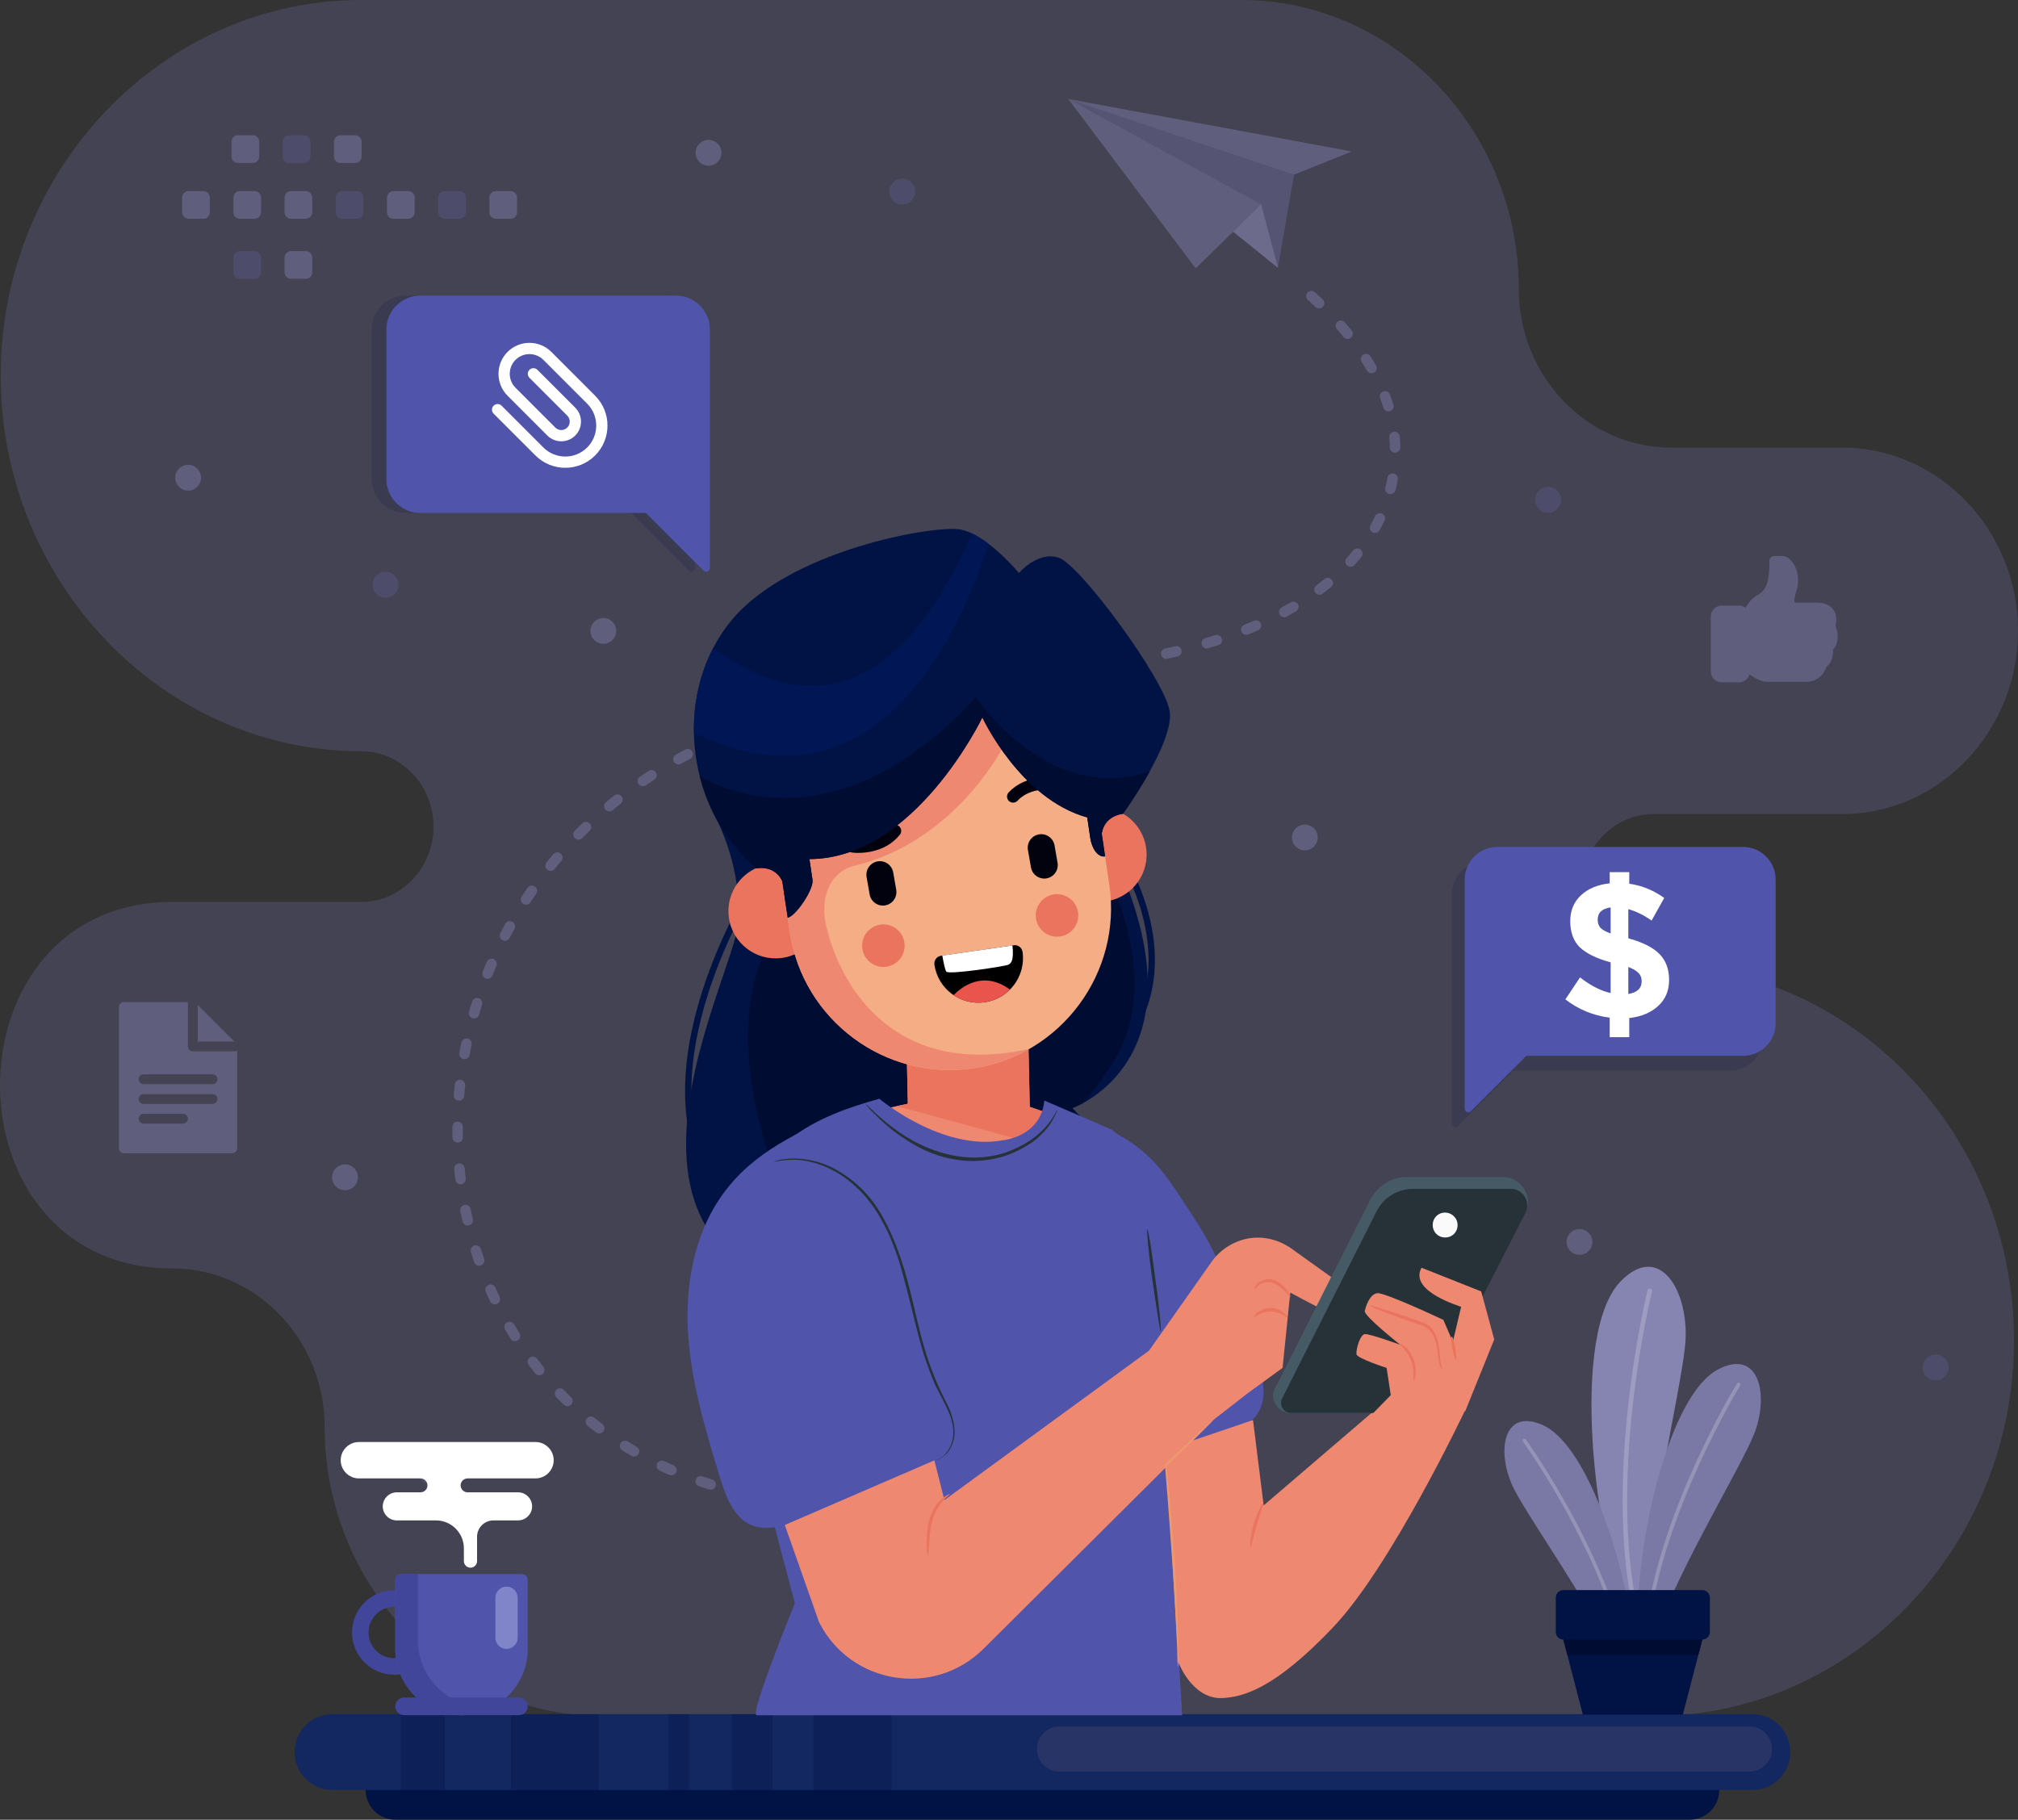 <svg width="428" height="386" viewBox="0 0 428 386" fill="none" xmlns="http://www.w3.org/2000/svg">
<rect x="0" y="0" width="428" height="386" fill="#333333" stroke="none"/>
<path opacity="0.35" fill-rule="evenodd" clip-rule="evenodd" d="M36.602 269.056C54.342 269.056 68.856 284.182 68.856 302.67C68.856 336.403 95.339 364 127.706 364H145.3H282.005H350.7C392.748 364 427.15 328.148 427.15 284.329C427.15 240.509 392.748 204.656 350.7 204.656C342.262 204.656 335.357 197.463 335.357 188.668C335.357 179.874 342.262 172.678 350.7 172.678H390.704C411.216 172.678 428 155.188 428 133.812C428 112.459 411.255 94.984 390.775 94.945H354.382C336.642 94.945 322.128 79.819 322.128 61.33C322.128 27.599 295.645 0 263.278 0H76.605C34.558 0 0.154 35.853 0.154 79.672C0.154 123.492 34.558 159.345 76.605 159.345C85.043 159.345 91.948 166.539 91.948 175.333C91.948 184.127 85.043 191.322 76.605 191.322H36.602C-12.2 191.322 -12.2 269.056 36.602 269.056Z" fill="#64638F"/>
<path fill-rule="evenodd" clip-rule="evenodd" d="M358.37 373.385H83.829C80.381 373.385 77.56 376.224 77.56 379.693C77.56 383.162 80.381 386 83.829 386H358.37C361.818 386 364.64 383.163 364.64 379.693C364.64 376.224 361.818 373.385 358.37 373.385Z" fill="#011244"/>
<path fill-rule="evenodd" clip-rule="evenodd" d="M371.716 363.601H70.481C66.084 363.601 62.485 367.221 62.485 371.646V371.647C62.485 376.071 66.084 379.693 70.481 379.693H371.716C376.115 379.693 379.714 376.072 379.714 371.647V371.646C379.714 367.221 376.115 363.601 371.716 363.601Z" fill="#132761"/>
<path opacity="0.3" fill-rule="evenodd" clip-rule="evenodd" d="M189.132 379.693H172.492V363.6H189.132V379.693ZM163.846 379.693H155.201V363.6H163.846V379.693ZM141.801 379.693H146.124V363.6H141.801V379.693ZM126.997 379.693H108.382V363.6H126.997V379.693ZM85.04 379.693H94.347V363.6H85.04V379.693Z" fill="#011244"/>
<path opacity="0.7" fill-rule="evenodd" clip-rule="evenodd" d="M371.07 366.213H224.664C222.051 366.213 219.911 368.366 219.911 370.995V370.996C219.911 373.626 222.051 375.779 224.664 375.779H371.07C373.684 375.779 375.824 373.626 375.824 370.996V370.995C375.824 368.366 373.685 366.213 371.07 366.213Z" fill="#323A69"/>
<g opacity="0.5">
<path fill-rule="evenodd" clip-rule="evenodd" d="M278.281 61.702C277.197 61.557 276.581 62.908 277.393 63.631C277.937 64.116 278.475 64.609 279.004 65.111C279.547 65.623 280.435 65.463 280.763 64.791C280.972 64.351 280.884 63.833 280.527 63.497C279.983 62.981 279.429 62.473 278.87 61.974C278.704 61.825 278.501 61.731 278.281 61.702ZM285.742 71.895C286.711 71.96 287.292 70.838 286.678 70.085C286.202 69.503 285.716 68.925 285.219 68.362C285.088 68.214 284.946 68.121 284.763 68.051C283.678 67.672 282.805 68.962 283.552 69.827C284.029 70.377 284.5 70.927 284.961 71.491C285.166 71.736 285.424 71.868 285.742 71.895ZM291.758 78.753C292.038 78.392 292.07 77.909 291.844 77.513C291.466 76.857 291.074 76.21 290.668 75.572C290.266 74.939 289.356 74.885 288.879 75.462C288.569 75.835 288.54 76.362 288.799 76.769C289.188 77.379 289.563 77.997 289.924 78.624C290.311 79.303 291.278 79.369 291.758 78.753ZM295.529 85.84C295.603 86.085 295.595 86.312 295.512 86.553C295.133 87.547 293.741 87.512 293.41 86.501C293.212 85.854 292.975 85.088 292.712 84.469C292.551 84.043 292.661 83.562 292.999 83.253C293.575 82.728 294.509 82.944 294.785 83.674C295.058 84.381 295.307 85.118 295.529 85.84ZM294.914 95.449C295.514 96.464 297.015 96.018 296.992 94.878C296.976 94.117 296.939 93.348 296.87 92.59C296.853 92.417 296.807 92.271 296.718 92.121C296.098 91.111 294.563 91.621 294.661 92.79C294.723 93.504 294.758 94.218 294.775 94.935C294.778 95.117 294.827 95.289 294.914 95.449ZM295.969 103.969C295.876 104.331 295.628 104.61 295.28 104.743C294.44 105.056 293.612 104.304 293.814 103.438C293.988 102.744 294.139 102.045 294.266 101.341C294.484 100.184 296.092 100.101 296.426 101.234C296.473 101.399 296.48 101.558 296.451 101.727C296.316 102.479 296.153 103.226 295.969 103.969ZM291.495 113.035C291.947 113.086 292.381 112.869 292.601 112.467C292.971 111.799 293.319 111.122 293.647 110.433C293.955 109.787 293.564 109.013 292.862 108.872C292.357 108.773 291.861 109.022 291.639 109.487C291.329 110.137 291.002 110.771 290.655 111.401C290.282 112.099 290.71 112.932 291.495 113.035ZM287.264 119.859C286.5 120.692 285.128 119.997 285.356 118.878C285.4 118.683 285.485 118.52 285.618 118.37C286.104 117.836 286.572 117.29 287.03 116.732C287.335 116.358 287.848 116.224 288.297 116.401C288.995 116.677 289.224 117.553 288.75 118.135C288.268 118.722 287.776 119.296 287.264 119.859ZM278.809 124.699C278.472 125.739 279.655 126.589 280.53 125.94C281.134 125.486 281.725 125.02 282.312 124.543C282.549 124.343 282.679 124.094 282.712 123.788C282.802 122.807 281.665 122.205 280.904 122.827C280.341 123.285 279.773 123.732 279.193 124.168C279.008 124.305 278.885 124.485 278.809 124.699ZM272.905 130.786C272.59 130.954 272.23 130.965 271.906 130.815C271.084 130.434 271.049 129.261 271.847 128.834C272.486 128.49 273.121 128.134 273.747 127.767C274.043 127.591 274.409 127.565 274.728 127.694C275.579 128.048 275.665 129.209 274.875 129.679C274.226 130.059 273.567 130.428 272.905 130.786ZM263.547 134.334C263.861 134.648 264.333 134.741 264.744 134.577C265.44 134.299 266.133 134.013 266.821 133.716C266.966 133.654 267.095 133.562 267.201 133.445C267.996 132.544 267.031 131.218 265.94 131.679C265.27 131.968 264.596 132.246 263.917 132.517C263.177 132.813 262.986 133.771 263.547 134.334ZM256.26 137.504C255.222 137.814 254.401 136.593 255.077 135.747C255.215 135.57 255.414 135.443 255.627 135.377C256.327 135.171 257.027 134.955 257.722 134.732C258.745 134.398 259.6 135.588 258.95 136.456C258.812 136.64 258.623 136.773 258.406 136.843C257.694 137.073 256.977 137.293 256.26 137.504ZM246.495 137.931C245.827 138.767 246.557 139.945 247.586 139.726C248.314 139.568 249.04 139.4 249.767 139.23C250.063 139.16 250.297 138.982 250.459 138.726C250.963 137.872 250.211 136.845 249.254 137.069C248.54 137.237 247.825 137.401 247.108 137.558C246.858 137.616 246.662 137.736 246.495 137.931ZM238.799 141.367C237.869 141.503 237.202 140.533 237.664 139.715C237.837 139.422 238.113 139.231 238.449 139.176L238.657 139.143L238.904 139.104C239.478 139.014 240.055 138.924 240.623 138.819C240.98 138.759 241.328 138.866 241.59 139.118C242.233 139.762 241.898 140.838 241.005 141.005C240.348 141.124 239.682 141.228 239.019 141.333L239.019 141.333L238.799 141.367ZM229.214 140.494C228.244 141.15 228.796 142.646 229.946 142.525C230.685 142.445 231.423 142.364 232.161 142.276C232.996 142.173 233.414 141.234 232.939 140.538C232.704 140.206 232.303 140.021 231.898 140.072C231.166 140.159 230.435 140.24 229.704 140.318C229.531 140.337 229.36 140.398 229.214 140.494ZM221.081 143.316C219.997 143.405 219.442 142.047 220.281 141.352C220.458 141.21 220.66 141.123 220.887 141.104C221.626 141.04 222.365 140.977 223.104 140.917C223.581 140.875 224.027 141.147 224.216 141.587C224.508 142.285 224.043 143.066 223.286 143.129C222.551 143.189 221.816 143.252 221.081 143.316ZM211.127 143.504C211.312 143.961 211.786 144.233 212.274 144.182C212.751 144.131 213.228 144.08 213.706 144.029L213.717 144.028L214.473 143.948C214.701 143.924 214.9 143.837 215.075 143.691C215.906 142.982 215.322 141.628 214.244 141.741C213.522 141.814 212.8 141.893 212.078 141.971L212.032 141.976C211.3 142.052 210.843 142.826 211.127 143.504ZM203.491 145.257C202.51 145.38 201.867 144.275 202.457 143.489C202.653 143.244 202.883 143.102 203.196 143.056C203.93 142.958 204.666 142.861 205.402 142.765C206.519 142.626 207.116 144.048 206.213 144.75C206.057 144.869 205.878 144.943 205.684 144.967C204.953 145.062 204.222 145.158 203.491 145.257ZM193.805 144.664C193.011 145.41 193.673 146.746 194.746 146.567C195.473 146.448 196.201 146.331 196.928 146.216C197.08 146.19 197.211 146.143 197.341 146.063C198.362 145.407 197.776 143.848 196.585 144.023C195.852 144.137 195.119 144.256 194.386 144.377C194.166 144.414 193.968 144.512 193.805 144.664ZM186.049 148.146C185.001 148.343 184.304 147.115 185.006 146.318C185.176 146.133 185.373 146.02 185.618 145.968C186.347 145.824 187.075 145.682 187.805 145.544C188.91 145.336 189.594 146.717 188.734 147.477C188.58 147.604 188.417 147.687 188.22 147.724C187.495 147.862 186.773 148.002 186.049 148.146ZM176.423 148.126C175.573 148.9 176.306 150.293 177.421 150.032C177.867 149.951 178.349 149.83 178.822 149.712L178.823 149.711C179.078 149.648 179.329 149.585 179.571 149.529C179.835 149.468 180.07 149.315 180.227 149.093C180.822 148.268 180.064 147.134 179.078 147.365C178.824 147.423 178.56 147.489 178.293 147.556L178.293 147.556L178.292 147.556L178.291 147.556C177.823 147.673 177.348 147.792 176.907 147.872C176.723 147.915 176.563 148.001 176.423 148.126ZM168.882 152.265C168.461 152.382 167.998 152.249 167.722 151.906C167.216 151.294 167.506 150.344 168.273 150.13C168.989 149.927 169.705 149.728 170.423 149.53C170.705 149.452 170.999 149.491 171.254 149.631C172.122 150.121 171.963 151.407 171.007 151.672C170.297 151.866 169.591 152.064 168.882 152.265ZM159.16 153.276C158.623 154.163 159.497 155.239 160.47 154.9L160.629 154.844L160.786 154.791L160.788 154.79C161.377 154.591 161.964 154.393 162.556 154.2C162.848 154.105 163.063 153.911 163.204 153.642C163.643 152.762 162.802 151.784 161.868 152.088C161.213 152.304 160.561 152.523 159.908 152.745L159.748 152.801C159.505 152.885 159.291 153.054 159.16 153.276ZM152.298 158.108C151.415 158.489 150.514 157.678 150.794 156.748C150.902 156.438 151.101 156.213 151.402 156.078L152.459 155.616L153.462 155.193C154.452 154.796 155.371 155.846 154.846 156.777C154.715 156.992 154.546 157.144 154.314 157.242L153.334 157.657L152.298 158.108ZM142.993 161.674C143.325 162.137 143.93 162.274 144.432 162.005L144.637 161.891L145.566 161.387L146.365 160.965C146.586 160.847 146.744 160.684 146.855 160.457C147.304 159.49 146.286 158.512 145.341 158.997L144.519 159.429L143.57 159.945L143.365 160.059C142.784 160.377 142.61 161.134 142.993 161.674ZM136.951 166.594C136.556 166.862 136.038 166.84 135.66 166.552C135.058 166.084 135.087 165.176 135.72 164.75L136.315 164.346L137.188 163.769L137.59 163.51C138.527 162.915 139.662 163.922 139.186 164.926C139.094 165.115 138.959 165.27 138.781 165.383L138.401 165.629L137.547 166.193L136.951 166.594ZM128.138 170.903C128.052 171.885 129.186 172.485 129.948 171.863L130.287 171.581L131.056 170.954L131.652 170.481C132.314 169.959 132.178 168.919 131.401 168.587C131.027 168.43 130.602 168.481 130.282 168.735L129.666 169.225L128.878 169.865L128.539 170.148C128.301 170.347 128.173 170.597 128.138 170.903ZM123.489 177.786C122.705 178.57 121.374 177.846 121.625 176.74C121.675 176.54 121.772 176.364 121.918 176.218L122.209 175.924L122.912 175.226L123.514 174.641C124.318 173.883 125.606 174.62 125.362 175.696C125.308 175.913 125.21 176.087 125.05 176.242L124.465 176.811L123.779 177.492L123.489 177.786ZM115.697 183.429C115.52 184.564 116.919 185.192 117.648 184.322L118.017 183.865L118.621 183.136L119.048 182.631C119.247 182.394 119.332 182.125 119.311 181.816C119.223 180.835 118.007 180.443 117.362 181.189L116.92 181.711L116.301 182.458L115.931 182.915C115.808 183.066 115.731 183.237 115.697 183.429ZM112.49 191.41C112.26 191.751 111.874 191.935 111.465 191.898C110.63 191.825 110.178 190.869 110.645 190.177L111.154 189.406L111.689 188.616L111.897 188.315C112.151 187.95 112.61 187.769 113.046 187.868C113.817 188.04 114.168 188.94 113.715 189.588L113.52 189.87L112.999 190.641L112.49 191.41ZM105.983 198.445C105.983 199.613 107.528 199.997 108.074 198.973L108.286 198.566L108.715 197.758L109.109 197.037C109.197 196.871 109.244 196.709 109.248 196.522C109.248 195.354 107.74 194.959 107.168 195.962L106.763 196.704L106.323 197.534L106.11 197.941C106.026 198.106 105.987 198.261 105.983 198.445ZM104.434 206.942C104.299 207.28 104.007 207.531 103.652 207.611C102.78 207.811 102.043 206.947 102.375 206.118L102.767 205.146L103.124 204.289L103.234 204.035C103.619 203.186 104.779 203.136 105.227 203.952C105.391 204.262 105.404 204.598 105.268 204.922L105.168 205.155L104.819 205.991L104.434 206.942ZM100.564 216.039C101.048 216.028 101.46 215.704 101.6 215.245L101.82 214.487L102.079 213.628L102.233 213.14C102.289 212.971 102.298 212.797 102.271 212.622C102.067 211.47 100.478 211.365 100.118 212.466L99.96 212.976L99.693 213.857L99.473 214.614C99.257 215.336 99.813 216.055 100.564 216.039ZM99.602 223.778C99.538 224.127 99.304 224.428 98.981 224.578C98.162 224.957 97.256 224.25 97.423 223.364L97.537 222.748L97.711 221.852L97.853 221.163C97.955 220.686 98.354 220.329 98.841 220.285C99.582 220.222 100.179 220.893 100.024 221.621L99.888 222.288L99.717 223.162L99.602 223.778ZM96.457 233.025C97.052 233.851 98.373 233.483 98.457 232.467L98.502 231.93L98.583 231.052L98.663 230.279C98.774 229.212 97.462 228.621 96.733 229.419C96.579 229.589 96.48 229.813 96.457 230.041L96.375 230.837L96.291 231.736L96.247 232.273C96.225 232.538 96.297 232.811 96.457 233.025ZM98.179 241.227C98.179 242.446 96.526 242.791 96.042 241.661C95.989 241.529 95.963 241.398 95.96 241.255L95.951 240.737L95.945 239.839L95.948 239.013C95.966 238.077 97.028 237.576 97.758 238.162C98.023 238.381 98.165 238.688 98.165 239.031L98.164 239.834L98.17 240.709L98.179 241.227ZM98.236 251.056C98.622 250.829 98.828 250.416 98.781 249.969L98.716 249.413L98.622 248.548L98.547 247.785C98.522 247.544 98.435 247.344 98.279 247.16C97.567 246.353 96.248 246.916 96.337 247.992L96.415 248.777L96.511 249.663L96.577 250.221C96.677 251.018 97.539 251.457 98.236 251.056ZM100.279 258.602C100.512 259.708 99.152 260.418 98.381 259.597C98.241 259.442 98.159 259.283 98.111 259.079L97.965 258.431L97.778 257.564L97.642 256.886C97.429 255.757 98.838 255.086 99.58 255.956C99.703 256.106 99.778 256.265 99.818 256.455L99.951 257.111L100.133 257.955L100.279 258.602ZM100.91 268.228C101.77 268.941 103.023 268.088 102.677 267.026L102.415 266.253L102.148 265.436L101.991 264.94C101.74 264.117 100.671 263.886 100.1 264.53C99.842 264.824 99.758 265.222 99.87 265.595L100.035 266.116L100.309 266.955L100.572 267.727C100.636 267.924 100.754 268.093 100.91 268.228ZM105.975 275.12C106.168 275.525 106.095 276 105.799 276.335C105.261 276.925 104.312 276.79 103.969 276.069L103.539 275.15L103.176 274.347L103.031 274.017C102.581 272.95 103.841 271.987 104.757 272.72C104.892 272.833 104.997 272.974 105.068 273.135L105.203 273.444L105.555 274.224L105.975 275.12ZM109.035 284.473C109.991 284.625 110.673 283.617 110.174 282.796L109.994 282.51L109.548 281.781L109.044 280.931C108.66 280.258 107.721 280.178 107.228 280.771C106.932 281.129 106.888 281.629 107.117 282.033L107.649 282.929L108.107 283.679L108.286 283.965C108.463 284.244 108.711 284.406 109.035 284.473ZM115.239 289.921C115.49 290.239 115.545 290.644 115.402 291.021C115.083 291.812 114.03 291.969 113.502 291.302L113.18 290.899L112.633 290.203L112.119 289.532C111.568 288.789 112.092 287.752 113.017 287.752C113.36 287.76 113.683 287.915 113.889 288.193L114.387 288.842L114.917 289.519L115.239 289.921ZM121.304 297.731C121.56 297.285 121.492 296.743 121.127 296.378L120.679 295.941L120.065 295.327L119.576 294.828C118.93 294.162 117.805 294.531 117.679 295.452C117.634 295.787 117.746 296.127 117.981 296.369L118.487 296.888L119.121 297.521L119.569 297.959C120.09 298.464 120.929 298.355 121.304 297.731ZM127.759 302.062C128.719 302.82 127.955 304.33 126.777 304.008C126.636 303.966 126.525 303.91 126.407 303.822L125.924 303.455L125.205 302.896L124.636 302.44C123.874 301.819 124.221 300.606 125.21 300.475C125.52 300.445 125.786 300.522 126.031 300.714L126.578 301.152L127.276 301.696L127.759 302.062ZM134.383 308.954C135.569 309.033 136.039 307.488 135.035 306.891L134.705 306.699L133.925 306.235L133.156 305.765C132.997 305.667 132.842 305.617 132.655 305.601C131.498 305.523 131.006 307.028 131.986 307.65L132.778 308.136L133.583 308.614L133.913 308.805C134.063 308.892 134.211 308.94 134.383 308.954ZM142.848 310.821C143.24 311 143.489 311.367 143.507 311.796C143.543 312.608 142.687 313.186 141.948 312.85L141.199 312.523L140.319 312.125L139.898 311.929C138.893 311.449 139.148 309.946 140.254 309.821C140.466 309.804 140.658 309.831 140.849 309.923L141.245 310.108L142.1 310.494L142.848 310.821ZM150.882 315.991C152.052 315.809 152.176 314.197 151.062 313.834L150.165 313.555L149.235 313.253L148.975 313.164C148.137 312.872 147.309 313.647 147.543 314.507C147.643 314.863 147.901 315.142 148.251 315.263L148.537 315.36L149.493 315.671L150.391 315.949C150.549 316.001 150.716 316.013 150.882 315.991ZM159.556 315.947C159.913 316.022 160.205 316.257 160.352 316.592C160.711 317.411 159.989 318.305 159.114 318.123L158.457 317.994L157.428 317.778L156.916 317.664C155.858 317.417 155.742 315.959 156.756 315.55C156.966 315.468 157.187 315.447 157.408 315.501L157.895 315.607L158.899 315.818L159.556 315.947ZM169.194 318.066C169.093 317.613 168.693 317.263 168.234 317.215L167.224 317.111L166.054 316.975C165.774 316.94 165.494 317.006 165.265 317.171C164.445 317.747 164.771 319.052 165.762 319.176L166.983 319.318L167.993 319.422C168.757 319.502 169.364 318.815 169.194 318.066ZM176.996 317.695C178.045 317.717 178.481 319.061 177.633 319.696C177.429 319.844 177.201 319.92 176.949 319.914L176.028 319.899L174.87 319.869L174.706 319.863C173.616 319.817 173.244 318.372 174.18 317.805C174.364 317.69 174.584 317.637 174.802 317.645L176.075 317.681L176.996 317.695Z" fill="#7A79A5"/>
<path fill-rule="evenodd" clip-rule="evenodd" d="M274.456 37.047L271.03 56.78L226.563 20.997L272.994 32.42L274.456 37.047Z" fill="#656794"/>
<path fill-rule="evenodd" clip-rule="evenodd" d="M271.03 56.78L253.882 42.981C253.653 41.367 253.08 39.482 253.08 39.482L267.488 43.355L271.03 56.78Z" fill="#9493C5"/>
<path fill-rule="evenodd" clip-rule="evenodd" d="M226.563 20.997L286.698 32.126L274.457 37.047L226.563 20.997Z" fill="#7A79A5"/>
<path fill-rule="evenodd" clip-rule="evenodd" d="M226.563 20.997L253.587 56.918L267.488 43.355L226.563 20.997Z" fill="#7A79A5"/>
<path fill-rule="evenodd" clip-rule="evenodd" d="M40.904 223.011C40.328 223.011 39.859 222.543 39.859 221.965V212.556H26.275C25.698 212.556 25.23 213.025 25.23 213.602V243.571C25.23 244.148 25.698 244.617 26.275 244.617H49.264C49.841 244.617 50.309 244.148 50.309 243.571V223.011H40.904ZM38.814 238.344H30.455C29.878 238.344 29.41 237.876 29.41 237.298C29.41 236.721 29.878 236.253 30.455 236.253H38.814C39.391 236.253 39.859 236.721 39.859 237.298C39.859 237.876 39.391 238.344 38.814 238.344ZM30.455 234.162H45.084C45.661 234.162 46.129 233.694 46.129 233.116C46.129 232.539 45.661 232.071 45.084 232.071H30.455C29.878 232.071 29.41 232.539 29.41 233.116C29.41 233.694 29.878 234.162 30.455 234.162ZM45.084 229.98H30.455C29.878 229.98 29.41 229.512 29.41 228.935C29.41 228.358 29.878 227.889 30.455 227.889H45.084C45.661 227.889 46.129 228.358 46.129 228.935C46.129 229.512 45.661 229.98 45.084 229.98ZM41.949 220.92V213.169L49.696 220.92H41.949Z" fill="#7A79A5"/>
<path fill-rule="evenodd" clip-rule="evenodd" d="M368.822 130.531H365.128C365.069 130.531 365.019 130.547 364.987 130.575L364.963 130.6C364.92 130.643 364.894 130.703 364.894 130.764V142.436C364.894 142.499 364.92 142.557 364.963 142.601C365.008 142.645 365.066 142.671 365.128 142.671H368.822C368.882 142.671 368.931 142.655 368.962 142.628L368.987 142.601C369.03 142.557 369.056 142.499 369.056 142.436V130.764C369.056 130.702 369.03 130.642 368.986 130.598C368.942 130.556 368.884 130.531 368.822 130.531Z" fill="white"/>
<path fill-rule="evenodd" clip-rule="evenodd" d="M371.122 140.389C372.053 141.329 373.616 142.562 374.945 142.562H383.072C384.255 142.562 385.216 141.756 385.441 140.588C385.505 140.28 385.707 140.017 385.99 139.875C386.74 139.5 386.762 138.265 386.655 137.576C386.569 137.179 386.726 136.774 387.054 136.533C388.034 135.81 387.702 134.242 387.282 133.31C387.155 133.076 387.127 132.812 387.196 132.555C387.295 132.187 387.37 131.791 387.37 131.408C387.37 131.071 387.309 130.698 387.079 130.435C386.885 130.214 386.591 130.086 386.313 130.011C385.999 129.927 385.665 129.898 385.342 129.898H380.909C379.919 129.898 379.117 129.57 378.715 128.598C378.251 127.48 378.684 125.799 379.027 124.702C379.19 124.176 379.279 123.631 379.28 123.08C379.281 122.301 379.099 121.5 378.713 120.821C378.593 120.608 378.259 120.104 378.004 119.996H377.314C377.289 121.343 377.197 122.737 376.835 124.028C376.352 125.753 375.428 127.114 373.824 127.978C372.296 128.802 371.383 130.802 371.122 132.464V140.389Z" fill="white"/>
<path fill-rule="evenodd" clip-rule="evenodd" d="M370.209 128.923C370.833 127.782 371.698 126.786 372.86 126.161C373.948 125.575 374.536 124.636 374.863 123.471C375.255 122.069 375.271 120.414 375.271 118.963C375.271 118.392 375.734 117.93 376.305 117.93H378.072C378.253 117.93 378.432 117.962 378.604 118.015C379.421 118.27 380.113 119.084 380.52 119.803C381.081 120.791 381.355 121.948 381.357 123.08C381.358 123.839 381.236 124.593 381.01 125.316C380.853 125.818 380.418 127.287 380.62 127.788C380.671 127.825 380.861 127.83 380.922 127.83H385.356C385.86 127.83 386.373 127.885 386.86 128.017C387.546 128.201 388.17 128.539 388.643 129.076C389.219 129.733 389.449 130.547 389.449 131.408C389.449 131.855 389.388 132.304 389.29 132.741C389.928 134.388 390.057 136.436 388.759 137.785C388.839 139.147 388.503 140.632 387.348 141.462C386.719 143.384 385.176 144.628 383.086 144.628H374.958C373.57 144.628 372.183 143.892 371.055 143.041C370.948 143.424 370.743 143.78 370.447 144.075L370.412 144.107C369.984 144.511 369.424 144.737 368.836 144.737H365.142C364.531 144.737 363.948 144.495 363.517 144.062C363.085 143.63 362.843 143.048 362.843 142.436V130.764C362.843 130.153 363.085 129.57 363.532 129.124L363.566 129.094C363.993 128.689 364.554 128.465 365.142 128.465H368.836C369.335 128.465 369.815 128.628 370.209 128.923Z" fill="#7A79A5"/>
<path fill-rule="evenodd" clip-rule="evenodd" d="M72.191 34.565H75.323C76.076 34.565 76.692 33.949 76.692 33.196V30.062C76.692 29.308 76.076 28.692 75.323 28.692H72.191C71.438 28.692 70.822 29.308 70.822 30.062V33.196C70.822 33.949 71.438 34.565 72.191 34.565ZM105.164 46.41H108.295C109.05 46.41 109.665 45.793 109.665 45.04V41.907C109.665 41.153 109.05 40.536 108.295 40.536H105.164C104.41 40.536 103.795 41.153 103.795 41.907V45.04C103.795 45.793 104.41 46.41 105.164 46.41ZM83.444 46.41H86.576C87.329 46.41 87.944 45.793 87.944 45.04V41.907C87.944 41.153 87.329 40.536 86.576 40.536H83.444C82.69 40.536 82.075 41.153 82.075 41.907V45.04C82.075 45.793 82.69 46.41 83.444 46.41ZM64.855 46.41H61.724C60.969 46.41 60.354 45.793 60.354 45.04V41.907C60.354 41.153 60.969 40.536 61.724 40.536H64.855C65.609 40.536 66.224 41.153 66.224 41.907V45.04C66.224 45.793 65.609 46.41 64.855 46.41ZM50.863 46.41H53.995C54.749 46.41 55.364 45.793 55.364 45.04V41.907C55.364 41.153 54.749 40.536 53.995 40.536H50.863C50.109 40.536 49.493 41.153 49.493 41.907V45.04C49.493 45.793 50.109 46.41 50.863 46.41ZM43.135 46.41H40.003C39.25 46.41 38.634 45.793 38.634 45.04V41.907C38.634 41.153 39.25 40.536 40.003 40.536H43.135C43.889 40.536 44.504 41.153 44.504 41.907V45.04C44.504 45.793 43.889 46.41 43.135 46.41ZM53.602 34.565H50.47C49.715 34.565 49.101 33.949 49.101 33.196V30.062C49.101 29.308 49.715 28.692 50.47 28.692H53.602C54.355 28.692 54.971 29.308 54.971 30.062V33.196C54.971 33.949 54.355 34.565 53.602 34.565ZM61.724 59.136H64.855C65.609 59.136 66.224 58.519 66.224 57.767V54.633C66.224 53.879 65.609 53.263 64.855 53.263H61.724C60.97 53.263 60.354 53.879 60.354 54.633V57.767C60.354 58.519 60.97 59.136 61.724 59.136ZM276.745 180.39C275.238 180.39 274.006 179.158 274.006 177.649C274.006 176.14 275.238 174.908 276.745 174.908C278.254 174.908 279.485 176.14 279.485 177.649C279.485 179.158 278.254 180.39 276.745 180.39ZM332.256 263.431C332.256 264.94 333.487 266.172 334.996 266.172C336.505 266.172 337.736 264.94 337.736 263.431C337.736 261.921 336.505 260.69 334.996 260.69C333.487 260.69 332.256 261.921 332.256 263.431ZM73.168 252.467C71.659 252.467 70.428 251.236 70.428 249.726C70.428 248.217 71.659 246.985 73.168 246.985C74.677 246.985 75.907 248.217 75.907 249.726C75.907 251.236 74.677 252.467 73.168 252.467ZM125.22 133.825C125.22 135.334 126.451 136.566 127.959 136.566C129.469 136.566 130.7 135.334 130.7 133.825C130.7 132.316 129.469 131.084 127.959 131.084C126.451 131.084 125.22 132.316 125.22 133.825ZM150.268 35.152C148.76 35.152 147.528 33.921 147.528 32.411C147.528 30.902 148.76 29.67 150.268 29.67C151.777 29.67 153.008 30.902 153.008 32.411C153.008 33.921 151.777 35.152 150.268 35.152ZM37.161 101.325C37.161 102.835 38.393 104.066 39.901 104.066C41.41 104.066 42.64 102.835 42.64 101.325C42.64 99.816 41.41 98.584 39.901 98.584C38.393 98.584 37.161 99.816 37.161 101.325Z" fill="#7A79A5"/>
<path fill-rule="evenodd" clip-rule="evenodd" d="M64.462 34.565H61.33C60.577 34.565 59.961 33.949 59.961 33.196V30.062C59.961 29.308 60.577 28.692 61.33 28.692H64.462C65.216 28.692 65.831 29.308 65.831 30.062V33.196C65.831 33.949 65.216 34.565 64.462 34.565ZM97.436 46.41H94.304C93.55 46.41 92.935 45.793 92.935 45.04V41.907C92.935 41.153 93.55 40.536 94.304 40.536H97.436C98.189 40.536 98.805 41.153 98.805 41.907V45.04C98.805 45.793 98.189 46.41 97.436 46.41ZM91.171 314.725C89.663 314.725 88.431 313.493 88.431 311.984C88.431 310.475 89.663 309.243 91.171 309.243C92.68 309.243 93.91 310.475 93.91 311.984C93.91 313.493 92.68 314.725 91.171 314.725ZM72.584 46.41H75.715C76.468 46.41 77.084 45.793 77.084 45.04V41.907C77.084 41.153 76.468 40.536 75.715 40.536H72.584C71.83 40.536 71.214 41.153 71.214 41.907V45.04C71.214 45.793 71.83 46.41 72.584 46.41ZM50.863 59.136H53.995C54.749 59.136 55.364 58.519 55.364 57.767V54.633C55.364 53.879 54.749 53.263 53.995 53.263H50.863C50.109 53.263 49.495 53.879 49.495 54.633V57.767C49.495 58.519 50.109 59.136 50.863 59.136ZM191.362 43.375C189.853 43.375 188.623 42.144 188.623 40.634C188.623 39.125 189.853 37.893 191.362 37.893C192.871 37.893 194.102 39.125 194.102 40.634C194.102 42.144 192.871 43.375 191.362 43.375ZM407.791 290.057C407.791 291.566 409.021 292.798 410.53 292.798C412.039 292.798 413.27 291.566 413.27 290.057C413.27 288.547 412.039 287.316 410.53 287.316C409.021 287.316 407.791 288.547 407.791 290.057ZM81.778 126.777C80.269 126.777 79.038 125.546 79.038 124.036C79.038 122.526 80.269 121.295 81.778 121.295C83.286 121.295 84.518 122.526 84.518 124.036C84.518 125.546 83.286 126.777 81.778 126.777ZM325.603 106.024C325.603 107.534 326.833 108.765 328.342 108.765C329.851 108.765 331.082 107.534 331.082 106.024C331.082 104.514 329.851 103.283 328.342 103.283C326.833 103.283 325.603 104.514 325.603 106.024Z" fill="#555783"/>
</g>
<path fill-rule="evenodd" clip-rule="evenodd" d="M158.698 188.521C158.893 188.202 159.31 188.101 159.629 188.297C159.949 188.493 160.048 188.911 159.852 189.231C159.778 189.353 133.581 231.518 155.146 255.533C155.396 255.809 155.374 256.238 155.097 256.489C154.82 256.739 154.392 256.717 154.142 256.439C131.891 231.661 158.621 188.646 158.698 188.521Z" fill="#011244"/>
<path fill-rule="evenodd" clip-rule="evenodd" d="M236.859 181.508C236.654 181.195 236.742 180.775 237.055 180.571C237.368 180.367 237.787 180.456 237.992 180.769C238.037 180.838 253.725 204.429 237.839 222.979C237.596 223.262 237.17 223.295 236.886 223.052C236.603 222.808 236.571 222.381 236.814 222.098C252.032 204.329 236.9 181.574 236.859 181.508Z" fill="#011244"/>
<path fill-rule="evenodd" clip-rule="evenodd" d="M162.606 160.259L151.494 172.876C151.494 172.876 157.05 182.385 156.705 194.971C156.359 207.558 115.074 277.924 193.3 276.369C271.525 274.815 227.384 235.061 227.384 235.061C227.384 235.061 253.063 226.299 239.461 189.079C225.861 151.859 162.606 160.259 162.606 160.259Z" fill="#011244"/>
<path fill-rule="evenodd" clip-rule="evenodd" d="M228.116 235.754C227.655 235.304 227.384 235.061 227.384 235.061C227.384 235.061 228.308 234.745 229.71 233.982C231.899 231.452 234.115 228.49 236.259 225.039C246.675 208.268 234.974 185.605 234.974 185.605L228.908 183.891C228.908 183.891 216.82 179.763 213.575 178.734C210.329 177.705 173.044 180.612 162.761 200.718C152.478 220.825 164.711 249.56 164.711 249.56C164.711 249.56 208.699 247.465 211.208 247.248C213.075 247.084 220.267 244.152 228.116 235.754Z" fill="#000C31"/>
<path fill-rule="evenodd" clip-rule="evenodd" d="M204.463 196.325L204.706 196.319C211.743 196.133 217.693 201.741 217.845 208.788L218.403 234.779C223.135 236.43 228.796 238.432 234.1 240.369C226.078 258.436 216.473 270.442 200.783 267.284C179.291 262.959 179.779 244.936 173.154 238.393C179.228 236.978 186.356 235.431 192.541 234.122L192.011 209.482C191.86 202.434 197.426 196.511 204.463 196.325Z" fill="#EF8871"/>
<path fill-rule="evenodd" clip-rule="evenodd" d="M216.984 204.472C217.509 205.814 217.811 207.267 217.845 208.789L218.403 234.778C223.136 236.43 228.797 238.431 234.101 240.368C228.2 253.656 221.443 263.665 212.038 266.774C226.91 256.398 222.101 243.932 218.877 242.66C215.653 241.389 190.116 234.636 190.116 234.636C190.936 234.461 191.747 234.289 192.54 234.121L192.011 209.481C191.926 205.504 193.662 201.883 196.456 199.451C203.231 199.284 210.013 201.287 216.984 204.472Z" fill="#EA745D"/>
<path fill-rule="evenodd" clip-rule="evenodd" d="M233.032 171.261C233.282 171.258 233.529 171.262 233.775 171.276L233.783 171.278L233.782 171.277C238.332 171.546 242.261 174.924 243.049 179.618C243.965 185.074 240.289 190.241 234.842 191.158C229.395 192.075 224.234 188.395 223.319 182.941C222.785 179.77 223.804 176.697 225.82 174.499C226.002 177.461 227.004 181.013 230.785 180.821L229.83 175.124C229.442 172.817 231.439 171.433 233.032 171.261Z" fill="#EA745D"/>
<path fill-rule="evenodd" clip-rule="evenodd" d="M161.732 183.644C161.492 183.713 161.256 183.79 161.025 183.876L161.018 183.879L161.019 183.878C156.743 185.46 153.966 189.837 154.575 194.558C155.285 200.044 160.302 203.918 165.779 203.208C171.259 202.498 175.127 197.475 174.418 191.989C174.007 188.799 172.14 186.156 169.574 184.64C170.259 187.529 170.333 191.219 166.658 192.136L165.918 186.407C165.62 184.087 163.308 183.345 161.732 183.644Z" fill="#EA745D"/>
<path fill-rule="evenodd" clip-rule="evenodd" d="M191.78 127.905C210.412 125.131 227.925 138.128 230.694 156.787L235.274 187.645C238.045 206.304 225.065 223.841 206.432 226.615C187.804 229.388 170.291 216.391 167.522 197.732L162.94 166.874C160.171 148.214 173.15 130.678 191.78 127.905Z" fill="#F4AD85"/>
<path fill-rule="evenodd" clip-rule="evenodd" d="M191.78 127.905C209.452 125.273 226.113 136.83 230.147 153.947C229.992 155.599 229.518 157.286 228.661 159.004L212.824 158.321C212.824 158.321 202.713 178.418 181.396 183.589C175.665 184.979 173.951 190.81 175.208 196.307C178.274 209.692 190.079 228.76 218.339 222.482C214.755 224.537 210.746 225.972 206.432 226.615C187.804 229.388 170.291 216.39 167.522 197.732L162.94 166.874C160.171 148.215 173.15 130.678 191.78 127.905Z" fill="#EF8871"/>
<path fill-rule="evenodd" clip-rule="evenodd" d="M186.611 196.144C189.063 195.732 191.386 197.39 191.798 199.845C192.211 202.301 190.557 204.628 188.104 205.042C185.651 205.453 183.327 203.796 182.915 201.341C182.503 198.885 184.158 196.558 186.611 196.144Z" fill="#EA745D"/>
<path fill-rule="evenodd" clip-rule="evenodd" d="M223.437 189.732C225.89 189.32 228.214 190.978 228.627 193.433C229.038 195.89 227.384 198.215 224.932 198.629C222.479 199.042 220.154 197.385 219.742 194.928C219.33 192.472 220.985 190.145 223.437 189.732Z" fill="#EA745D"/>
<path fill-rule="evenodd" clip-rule="evenodd" d="M181.067 178.292C180.362 178.216 179.727 178.728 179.65 179.434C179.574 180.139 180.086 180.777 180.787 180.853C181.949 180.993 183.33 180.902 184.473 180.692C186.986 180.234 189.246 179.072 190.859 177.051C191.301 176.498 191.211 175.682 190.659 175.24C190.108 174.797 189.291 174.887 188.85 175.44C187.006 177.751 183.897 178.548 181.067 178.292Z" fill="#01020E"/>
<path fill-rule="evenodd" clip-rule="evenodd" d="M223.801 167.644C220.983 167.178 217.842 167.685 215.804 169.852C215.318 170.369 214.5 170.393 213.986 169.906C213.47 169.417 213.445 168.6 213.932 168.083C215.705 166.198 218.051 165.225 220.592 164.972C221.747 164.857 223.132 164.878 224.276 165.112C224.973 165.245 225.43 165.922 225.298 166.619C225.163 167.317 224.491 167.775 223.801 167.644Z" fill="#01020E"/>
<path fill-rule="evenodd" clip-rule="evenodd" d="M171.672 182.229C171.672 182.229 172.009 184.497 172.322 186.602C172.634 188.708 168.676 194.416 167.064 194.656L165.923 186.97C165.923 186.97 164.717 183.547 160.37 184.194C144.758 170.827 142.899 146.196 155.258 131.442C167.617 116.687 198.067 111.326 203.669 112.314C209.271 113.301 216.115 121.552 216.115 121.552C216.115 121.552 220.044 116.828 224.562 118.307C229.08 119.787 247.096 144.255 248.082 150.897C249.068 157.538 238.183 172.61 238.183 172.61C233.837 173.257 233.677 176.883 233.677 176.883L234.386 181.662C232.775 181.902 231.551 179.872 231.238 177.767C230.925 175.661 230.589 173.393 230.589 173.393C216.317 169.431 208.345 152.177 208.345 152.177C208.345 152.177 193.992 182.182 171.672 182.229Z" fill="#011244"/>
<path fill-rule="evenodd" clip-rule="evenodd" d="M147.17 155.473C147.052 149.165 148.42 142.894 151.292 137.391C165.387 147.987 188.001 154.881 206.113 113.133C207.33 113.707 208.551 114.506 209.7 115.384C202.761 136.581 184.775 173.685 147.17 155.473Z" fill="#001655"/>
<path fill-rule="evenodd" clip-rule="evenodd" d="M171.675 182.228C171.675 182.228 172.013 184.496 172.325 186.601C172.637 188.707 168.679 194.415 167.067 194.655L165.926 186.969C165.926 186.969 164.72 183.546 160.374 184.194C154.263 178.962 150.26 172.006 148.39 164.591C148.41 164.604 175.061 182.544 207.005 147.92C207.005 147.92 222.212 170.891 243.838 163.649C241.145 168.513 238.187 172.609 238.187 172.609C233.84 173.257 233.68 176.883 233.68 176.883L234.39 181.661C232.778 181.902 231.553 179.871 231.241 177.766C230.929 175.66 230.592 173.392 230.592 173.392C216.32 169.431 208.348 152.176 208.348 152.176C208.348 152.176 193.995 182.182 171.675 182.228Z" fill="#000C31"/>
<path fill-rule="evenodd" clip-rule="evenodd" d="M220.343 176.987C218.791 177.259 217.744 178.751 218.016 180.304L218.659 183.987C218.929 185.541 220.421 186.589 221.971 186.318C223.522 186.046 224.571 184.554 224.3 182.999L223.657 179.316C223.384 177.762 221.894 176.715 220.343 176.987Z" fill="#01020E"/>
<path fill-rule="evenodd" clip-rule="evenodd" d="M186.124 182.715C184.573 182.986 183.526 184.48 183.797 186.033L184.44 189.715C184.711 191.268 186.202 192.319 187.753 192.047C189.304 191.776 190.352 190.281 190.08 188.728L189.437 185.045C189.165 183.492 187.674 182.443 186.124 182.715Z" fill="#01020E"/>
<path fill-rule="evenodd" clip-rule="evenodd" d="M216.876 201.887C217.614 207.053 214.022 211.849 208.858 212.592C203.692 213.34 198.909 209.756 198.173 204.587L198.185 204.588C198.058 203.699 198.681 202.867 199.57 202.739L215.015 200.508C215.907 200.379 216.733 201.002 216.859 201.889L216.876 201.887Z" fill="black"/>
<path fill-rule="evenodd" clip-rule="evenodd" d="M199.852 202.694L214.727 200.548C215.091 203.902 214.374 204.372 213.847 204.638C213.248 204.945 201.213 206.816 200.7 206.093C200.432 205.72 200.107 204.133 199.852 202.694Z" fill="white"/>
<path fill-rule="evenodd" clip-rule="evenodd" d="M214.209 209.914C212.814 211.316 210.968 212.293 208.861 212.596C206.451 212.944 204.124 212.348 202.249 211.087C203.816 209.47 208.445 205.675 214.209 209.914Z" fill="#E9554D"/>
<path d="M211.085 257.21C214.721 246.018 223.624 234.702 233.278 238.851C244.187 243.378 247.196 249.162 253.089 258.09C258.982 267.018 262.744 277.33 266.255 287.39C267.634 291.413 269.013 295.94 266.882 299.587C265.001 302.73 261.239 303.988 257.729 304.869C248.701 307.257 239.548 309.395 230.394 311.03C226.758 311.658 222.621 312.287 219.36 310.401C215.223 308.012 213.969 302.73 213.091 298.078C210.082 281.605 207.073 265.132 204.063 248.659" fill="#5054AB"/>
<path d="M221.492 233.444L235.785 239.605C243.058 245.264 245.065 255.072 244.813 264.252L250.725 363.843C250.725 363.843 221.492 363.843 160.429 363.843C159.175 363.089 168.579 340.078 168.579 340.078L155.288 289.779C154.285 282.485 153.658 267.521 155.539 260.48C160.429 242.247 173.344 236.714 186.509 233.066C186.509 233.066 199.8 244.258 212.715 241.869C212.84 241.869 220.74 241.114 221.492 233.444Z" fill="#5054AB"/>
<g opacity="0.2">
<g opacity="0.2">
<g opacity="0.2">
<path opacity="0.2" d="M240.676 317.317C232.4 329.263 224.25 341.209 215.974 353.155C212.715 357.808 209.454 362.587 204.69 365.73C197.794 370.131 188.139 370.131 181.368 365.478C174.472 360.826 170.71 352.024 172.215 343.976C172.34 342.97 172.591 341.964 173.344 341.335C174.347 340.203 176.102 340.078 177.606 340.581C179.111 340.958 180.365 341.838 181.619 342.593C189.393 346.742 199.173 344.479 206.445 339.575C213.718 334.67 219.109 327.377 224.626 320.587C226.633 318.072 228.889 315.431 232.024 314.425C235.033 313.293 239.171 314.174 240.425 317.191" fill="black"/>
</g>
</g>
</g>
<path d="M224.25 235.456C224.125 235.33 223.247 238.096 219.861 240.863C218.232 242.247 215.975 243.504 213.217 244.51C210.458 245.39 207.323 245.768 204.063 245.39C200.804 245.013 197.794 244.007 195.161 242.75C192.527 241.492 190.396 239.983 188.766 238.726C187.01 237.342 185.757 236.211 184.879 235.33C184.001 234.45 183.5 234.073 183.5 234.073C183.5 234.073 183.876 234.575 184.754 235.581C185.631 236.462 186.885 237.72 188.515 239.102C190.145 240.486 192.402 241.995 194.91 243.378C197.543 244.762 200.552 245.768 203.937 246.145C207.323 246.522 210.583 246.019 213.341 245.139C216.1 244.133 218.482 242.75 220.113 241.366C221.743 239.857 222.871 238.474 223.372 237.342C223.749 236.839 223.874 236.336 223.999 236.084C224.25 235.708 224.25 235.581 224.25 235.456Z" fill="#263238"/>
<path d="M181.243 234.953C171.463 239.102 161.307 243.378 154.661 251.551C147.765 259.851 145.383 271.042 145.884 281.857C146.386 292.545 149.521 302.982 152.655 313.293C153.909 317.317 155.539 321.844 159.301 323.479C162.686 324.862 166.448 323.605 169.833 322.347C178.484 318.952 187.136 315.179 195.537 311.156C198.922 309.521 202.559 307.635 204.063 304.114C206.069 299.712 203.938 294.808 201.807 290.408C194.534 275.318 187.262 260.228 179.989 245.265" fill="#5054AB"/>
<path d="M198.17 309.772L200.302 318.197L243.685 286.509L256.976 267.647C258.732 265.132 261.49 263.372 264.499 262.743C267.759 262.114 271.02 262.869 273.778 264.755L286.066 273.557C286.066 273.557 285.69 280.221 282.68 278.839C279.671 277.455 273.653 274.186 273.653 274.186L272.023 290.156L264.75 295.437L257.478 301.096L208.577 349.76C198.045 360.197 180.366 357.304 173.72 344.101L166.448 323.479L198.17 309.772Z" fill="#EF8871"/>
<path d="M201.43 316.94C201.43 316.815 200.552 317.191 199.549 318.072C198.546 318.952 197.543 320.587 197.041 322.599C196.54 324.611 196.54 326.371 196.54 327.754C196.54 329.012 196.665 329.892 196.791 329.892C196.916 329.892 196.916 329.137 197.041 327.754C197.167 326.497 197.167 324.736 197.668 322.851C198.17 320.964 199.047 319.455 199.925 318.449C200.803 317.443 201.43 317.066 201.43 316.94Z" fill="#EA745D"/>
<path d="M273.653 275.066C273.778 275.066 273.527 274.563 273.026 273.809C272.524 273.054 271.646 272.048 270.267 271.545C268.888 271.042 267.509 271.545 266.756 272.174C266.004 272.802 266.129 273.557 266.129 273.557C266.255 273.557 266.38 273.054 267.007 272.551C267.634 272.048 268.888 271.796 270.016 272.174C271.145 272.551 272.023 273.432 272.65 274.06C273.276 274.689 273.653 275.066 273.653 275.066Z" fill="#EA745D"/>
<path d="M266.004 279.342C266.13 279.467 266.38 279.09 267.007 278.839C267.634 278.462 268.512 278.21 269.515 278.21C270.518 278.21 271.396 278.587 272.023 278.839C272.65 279.216 272.9 279.467 273.026 279.467C273.151 279.467 272.9 278.964 272.273 278.462C271.647 277.959 270.769 277.456 269.515 277.456C268.387 277.456 267.383 277.959 266.757 278.336C266.13 278.839 265.879 279.216 266.004 279.342Z" fill="#EA745D"/>
<path d="M198.171 309.772C198.171 309.772 198.421 309.772 199.048 309.521C199.55 309.269 200.302 308.892 201.054 308.012C201.682 307.132 202.308 305.874 202.433 304.366C202.559 302.857 202.183 301.096 201.556 299.336C200.803 297.575 199.801 295.815 198.923 293.803C198.045 291.791 197.168 289.527 196.415 287.138C194.91 282.36 193.907 276.952 192.402 271.42C190.898 265.887 188.892 260.605 186.133 256.33C183.375 252.054 179.613 249.163 176.228 247.527C172.717 245.893 169.582 245.641 167.451 245.767C165.32 245.893 164.191 246.396 164.191 246.396C164.191 246.521 165.32 246.144 167.451 246.018C169.582 245.893 172.592 246.27 175.977 247.905C179.363 249.539 182.873 252.432 185.632 256.581C188.39 260.731 190.396 265.887 191.776 271.42C193.281 276.952 194.409 282.36 195.913 287.264C196.666 289.653 197.543 291.916 198.421 293.928C199.424 295.94 200.427 297.7 201.18 299.461C201.932 301.221 202.308 302.857 202.183 304.366C202.057 305.874 201.556 307.006 200.929 307.886C200.302 308.766 199.675 309.143 199.174 309.395C198.421 309.772 198.171 309.772 198.171 309.772Z" fill="#263238"/>
<path d="M246.193 282.485C246.318 282.485 245.942 277.581 245.065 271.545C244.312 265.509 243.56 260.731 243.309 260.731C243.184 260.731 243.56 265.635 244.438 271.671C245.315 277.707 246.068 282.485 246.193 282.485Z" fill="#263238"/>
<path d="M265.753 301.221L268.01 319.329L295.595 295.688L310.641 299.336C310.641 299.336 295.093 332.155 282.805 345.107C270.518 358.059 263.872 359.946 259.233 360.197C252.838 360.449 249.954 352.652 249.954 352.652L247.196 307.509L265.753 301.221Z" fill="#EF8871"/>
<path d="M267.884 318.826C267.759 318.7 266.63 320.712 265.878 323.354C265.126 325.994 265 328.257 265.251 328.257C265.376 328.257 265.753 326.12 266.505 323.605C267.257 320.964 268.135 318.952 267.884 318.826Z" fill="#EA745D"/>
<path d="M298.228 249.665H319.042C322.177 249.665 324.935 253.312 323.807 256.33L302.867 297.198C302.115 298.833 300.485 299.712 298.604 299.712H273.276C270.392 299.336 269.264 296.066 270.518 294.306L290.705 254.318C292.21 251.551 295.093 249.665 298.228 249.665Z" fill="#455A64"/>
<path d="M299.733 252.18H320.421C323.054 252.18 324.684 254.947 323.556 257.211L303.118 297.198C302.366 298.833 300.736 299.712 298.855 299.712H273.778C272.273 299.712 271.27 298.078 271.897 296.695L292.084 256.708C293.589 253.941 296.472 252.18 299.733 252.18Z" fill="#263238"/>
<path d="M301.488 268.905L314.152 273.935L316.911 284.12L310.767 299.336L288.448 302.605L294.968 295.94L294.091 290.156C294.091 290.156 287.821 288.144 287.696 287.263C287.57 286.257 288.448 283.114 289.451 282.988C290.454 282.863 296.974 285.251 296.974 285.251C296.974 285.251 289.2 279.09 289.451 278.084C289.702 277.078 290.454 274.563 292.084 274.312C293.589 274.06 306.128 279.97 306.128 279.97L308.134 284.623L309.889 277.204C309.764 277.078 298.73 273.935 301.488 268.905Z" fill="#EF8871"/>
<path d="M299.858 292.797C299.984 292.797 300.109 292.42 300.234 291.539C300.36 290.659 300.234 289.527 299.858 288.396C299.357 287.138 298.73 286.258 298.103 285.755C297.476 285.252 296.974 285 296.974 285.126C296.849 285.252 298.479 286.509 299.357 288.773C300.109 290.785 299.608 292.797 299.858 292.797Z" fill="#EA745D"/>
<path d="M305.877 290.659C306.002 290.659 305.501 289.402 305.375 287.39C305.25 286.384 305.25 285.126 304.748 283.743C304.498 283.114 304.122 282.36 303.62 281.73C303.118 281.102 302.366 280.724 301.614 280.473C298.605 279.342 295.846 278.461 293.84 277.833C291.834 277.204 290.58 276.827 290.58 276.953C290.58 277.078 291.708 277.581 293.714 278.336C295.595 279.09 298.354 280.096 301.363 281.102C302.115 281.354 302.742 281.731 303.244 282.234C303.745 282.737 304.122 283.366 304.247 283.994C304.748 285.252 304.874 286.509 304.999 287.515C305.125 289.402 305.752 290.659 305.877 290.659Z" fill="#EA745D"/>
<path d="M308.761 288.395C308.886 288.395 308.886 287.263 308.635 285.881C308.385 284.497 308.134 283.491 307.883 283.491C307.758 283.491 307.758 284.623 308.008 286.006C308.259 287.263 308.635 288.395 308.761 288.395Z" fill="#EA745D"/>
<path d="M309.137 259.851C309.137 261.36 308.008 262.492 306.504 262.492C304.999 262.492 303.87 261.36 303.87 259.851C303.87 258.342 304.999 257.211 306.504 257.211C307.883 257.211 309.137 258.342 309.137 259.851Z" fill="#FAFAFA"/>
<path d="M257.352 301.221C257.352 301.221 257.102 301.473 256.6 301.851C256.098 302.354 255.346 302.982 254.468 303.736C252.588 305.497 250.08 307.76 247.196 310.527L247.071 310.653V310.778C247.447 315.054 247.823 319.958 248.199 325.366C248.826 333.161 249.202 340.203 249.453 345.359C249.578 347.873 249.704 349.886 249.704 351.395C249.704 352.778 249.829 353.658 249.829 353.658C249.829 353.658 249.955 352.904 249.955 351.395C249.955 350.012 249.955 347.873 249.829 345.359C249.704 340.203 249.328 333.161 248.701 325.366C248.325 319.958 247.823 315.054 247.447 310.778L247.321 311.03C250.205 308.263 252.713 305.875 254.468 304.114C255.221 303.36 255.973 302.605 256.475 302.102C257.102 301.473 257.352 301.221 257.352 301.221Z" fill="#EB996E"/>
<path opacity="0.15" fill-rule="evenodd" clip-rule="evenodd" d="M373.87 203.041C368.015 201.646 361.914 200.904 355.649 200.904C346.914 200.904 339.768 193.755 339.768 185.016C339.768 184.255 339.823 183.508 339.928 182.776H314.815C311.026 182.776 307.925 185.877 307.925 189.668V218.092V220.194V238.289C307.925 238.605 308.107 238.878 308.4 238.999C308.694 239.121 309.014 239.057 309.238 238.833L320.978 227.087H366.981C370.77 227.087 373.87 223.986 373.87 220.194V203.041Z" fill="#011244"/>
<path fill-rule="evenodd" clip-rule="evenodd" d="M369.71 179.656H317.543C313.754 179.656 310.654 182.758 310.654 186.548V214.974V217.077V235.169C310.654 235.488 310.835 235.759 311.129 235.881C311.423 236.002 311.742 235.938 311.967 235.714L323.706 223.968H369.71C373.499 223.968 376.599 220.866 376.599 217.077V186.548C376.599 182.758 373.499 179.656 369.71 179.656Z" fill="#5054AB"/>
<path d="M341.406 220V215.87C337.872 215.407 334.737 214.112 332 211.986L335.109 207.325C337.394 209.097 339.559 210.201 341.605 210.637V204.136C338.629 203.318 336.45 202.255 335.069 200.946C333.714 199.611 333.036 197.757 333.036 195.386C333.036 193.15 333.793 191.324 335.308 189.907C336.822 188.489 338.855 187.644 341.406 187.371V185H345.551V187.453C348.234 187.835 350.705 188.843 352.964 190.479L350.293 195.263C348.593 194.091 346.946 193.287 345.351 192.85V199.025C348.407 199.87 350.612 200.987 351.967 202.377C353.322 203.74 354 205.58 354 207.897C354 210.132 353.229 211.959 351.688 213.376C350.174 214.794 348.128 215.652 345.551 215.952V220H341.406ZM341.605 198.002V192.482C339.772 192.728 338.855 193.6 338.855 195.099C338.855 195.754 339.041 196.312 339.413 196.776C339.812 197.212 340.542 197.621 341.605 198.002ZM345.351 210.841C347.238 210.541 348.181 209.642 348.181 208.143C348.181 207.434 347.969 206.861 347.543 206.425C347.145 205.962 346.414 205.526 345.351 205.117V210.841Z" fill="white"/>
<path opacity="0.15" fill-rule="evenodd" clip-rule="evenodd" d="M86.008 62.706H140.281C144.224 62.706 147.449 65.933 147.449 69.877V99.449V101.637V120.461C147.449 120.792 147.26 121.073 146.954 121.201C146.649 121.328 146.316 121.261 146.083 121.028L133.869 108.808H86.008C82.067 108.808 78.841 105.581 78.841 101.637V69.877C78.841 65.933 82.067 62.706 86.008 62.706Z" fill="#011244"/>
<path fill-rule="evenodd" clip-rule="evenodd" d="M89.124 62.706H143.396C147.338 62.706 150.564 65.933 150.564 69.877V99.449V101.637V120.461C150.564 120.792 150.375 121.073 150.07 121.201C149.764 121.328 149.432 121.261 149.198 121.028L136.985 108.808H89.124C85.181 108.808 81.956 105.581 81.956 101.637V69.877C81.956 65.933 85.181 62.706 89.124 62.706Z" fill="#5054AB"/>
<path d="M126.223 96.609C122.731 100.103 117.05 100.103 113.558 96.609L104.693 87.74C104.226 87.272 104.227 86.516 104.693 86.05C105.159 85.584 105.914 85.583 106.381 86.05L115.247 94.92C117.807 97.481 121.974 97.482 124.535 94.92C127.096 92.358 127.095 88.189 124.535 85.628L115.247 76.335C113.617 74.705 110.966 74.705 109.337 76.335C107.707 77.966 107.707 80.618 109.336 82.249L117.78 90.696C118.478 91.395 119.615 91.395 120.313 90.696C121.011 89.998 121.011 88.861 120.313 88.162L112.292 80.137C111.825 79.67 111.826 78.914 112.292 78.448C112.758 77.981 113.514 77.98 113.98 78.447L122.002 86.472C123.631 88.103 123.631 90.755 122.002 92.386C120.372 94.016 117.721 94.016 116.091 92.386L107.648 83.938C105.088 81.377 105.087 77.208 107.648 74.646C110.209 72.084 114.376 72.085 116.936 74.646L126.223 83.938C129.716 87.432 129.716 93.116 126.223 96.609Z" fill="white"/>
<path fill-rule="evenodd" clip-rule="evenodd" d="M343.751 271.763C352.098 263.261 358.307 274.061 357.44 284.904C356.619 295.183 347.762 330.454 349.403 345.292H346.012C337.716 326.264 333.065 282.648 343.751 271.763Z" fill="#8685B2"/>
<path opacity="0.2" fill-rule="evenodd" clip-rule="evenodd" d="M347.259 345.292C339.185 315.302 349.407 273.847 349.441 273.705C349.503 273.447 349.762 273.289 350.02 273.352C350.277 273.415 350.435 273.675 350.373 273.932C350.339 274.072 340.104 315.575 348.24 345.292H347.259Z" fill="white"/>
<path fill-rule="evenodd" clip-rule="evenodd" d="M364.344 290.503C373.139 285.84 375.358 296.013 371.928 304.43C369.086 311.405 356.531 332.037 351.784 345.293H347.313C346.933 326.973 353.96 296.006 364.344 290.503Z" fill="#7A79A5"/>
<path opacity="0.2" fill-rule="evenodd" clip-rule="evenodd" d="M348.947 345.292C351.857 320.516 368.326 293.585 368.386 293.487C368.5 293.299 368.747 293.238 368.936 293.353C369.124 293.467 369.185 293.714 369.07 293.903C369.012 294.001 352.648 320.758 349.742 345.292H348.947Z" fill="white"/>
<path fill-rule="evenodd" clip-rule="evenodd" d="M327.166 302.262C318.641 298.536 317.289 308.172 321.077 315.775C323.64 320.919 332.875 334.088 339.095 345.292H346.192C343.765 328.343 335.979 306.113 327.166 302.262Z" fill="#7A79A5"/>
<path opacity="0.2" fill-rule="evenodd" clip-rule="evenodd" d="M343.658 345.292C337.605 324.758 323.665 305.406 323.61 305.328C323.49 305.16 323.256 305.122 323.088 305.242C322.919 305.361 322.88 305.596 323 305.764C323.055 305.841 336.848 324.991 342.887 345.292H343.658Z" fill="white"/>
<path fill-rule="evenodd" clip-rule="evenodd" d="M361.048 337.292H331.573C330.692 337.292 329.971 338.013 329.971 338.896V346.177C329.971 347.059 330.692 347.781 331.573 347.781H361.048C361.93 347.781 362.651 347.059 362.651 346.177V338.896C362.651 338.013 361.93 337.292 361.048 337.292Z" fill="#011244"/>
<path fill-rule="evenodd" clip-rule="evenodd" d="M355.993 343.214H336.629L331.573 347.78L335.704 363.696H346.311H356.918L361.048 347.78L355.993 343.214Z" fill="#011244"/>
<path fill-rule="evenodd" clip-rule="evenodd" d="M331.573 347.78L332.423 351.052H360.199L361.049 347.78H331.573Z" fill="#000C31"/>
<path fill-rule="evenodd" clip-rule="evenodd" d="M77.289 339.942C78.973 338.257 81.239 337.317 83.622 337.317C86.005 337.317 88.27 338.257 89.955 339.942C91.639 341.627 92.578 343.894 92.578 346.278C92.578 348.661 91.639 350.929 89.955 352.614C88.27 354.299 86.005 355.239 83.622 355.239C81.239 355.239 78.973 354.299 77.289 352.614C75.605 350.929 74.665 348.661 74.665 346.278C74.665 343.894 75.605 341.627 77.289 339.942ZM83.622 340.815C82.169 340.815 80.789 341.387 79.76 342.415C78.734 343.443 78.162 344.823 78.162 346.278C78.162 347.733 78.734 349.113 79.76 350.141C80.789 351.169 82.169 351.741 83.622 351.741C85.076 351.741 86.456 351.169 87.482 350.141C88.511 349.113 89.083 347.733 89.083 346.278C89.083 344.823 88.511 343.443 87.482 342.415C86.456 341.387 85.076 340.815 83.622 340.815Z" fill="#41469B"/>
<path fill-rule="evenodd" clip-rule="evenodd" d="M97.883 363.826C90.156 363.826 83.835 357.505 83.835 349.772V348.988V336.172V335.123C83.835 334.438 84.394 333.88 85.078 333.88H110.686C111.37 333.88 111.929 334.438 111.929 335.123V336.172V348.988V349.772C111.929 357.505 105.608 363.826 97.883 363.826Z" fill="#5054AB"/>
<path fill-rule="evenodd" clip-rule="evenodd" d="M88.644 348.015C88.644 349.515 88.883 350.963 89.323 352.323C89.572 353.09 89.885 353.83 90.258 354.534C91.783 357.427 94.287 359.731 97.322 360.997C98.978 361.687 100.792 362.069 102.692 362.069C103.476 362.069 104.245 362.005 104.994 361.88C102.906 363.115 100.473 363.826 97.883 363.826C94.726 363.826 91.805 362.771 89.452 360.997C87.922 359.841 86.631 358.38 85.674 356.705C85.287 356.027 84.954 355.313 84.682 354.571C84.135 353.073 83.835 351.456 83.835 349.772V348.988V340.865V338.627V336.172V335.123C83.835 334.439 84.394 333.88 85.078 333.88H88.644V334.415V339.761V342.462V347.231V348.015Z" fill="#41469B"/>
<path fill-rule="evenodd" clip-rule="evenodd" d="M110.058 363.826H85.708C84.677 363.826 83.835 362.983 83.835 361.953C83.835 360.922 84.677 360.078 85.708 360.078H110.058C111.087 360.078 111.93 360.922 111.93 361.953C111.93 362.983 111.087 363.826 110.058 363.826Z" fill="#41469B"/>
<path fill-rule="evenodd" clip-rule="evenodd" d="M107.431 336.552H107.43C106.128 336.552 105.064 337.616 105.064 338.919V347.398C105.064 348.7 106.128 349.765 107.43 349.765H107.431C108.732 349.765 109.798 348.7 109.798 347.398V338.919C109.798 337.616 108.732 336.552 107.431 336.552Z" fill="#8084C9"/>
<path fill-rule="evenodd" clip-rule="evenodd" d="M109.881 316.551H99.172C98.359 316.551 97.695 315.886 97.695 315.074C97.695 314.262 98.359 313.598 99.172 313.598H113.577C115.698 313.598 117.434 311.861 117.434 309.739C117.434 307.617 115.699 305.881 113.577 305.881H76.116C73.995 305.881 72.259 307.617 72.259 309.739C72.259 311.861 73.995 313.598 76.116 313.598H89.182C89.994 313.598 90.659 314.262 90.659 315.074C90.659 315.886 89.994 316.551 89.182 316.551H84.154C82.517 316.551 81.178 317.891 81.178 319.528C81.178 321.166 82.517 322.506 84.154 322.506H92.469C95.722 322.506 98.386 325.171 98.386 328.426V331.14C98.386 331.908 99.015 332.537 99.784 332.537C100.552 332.537 101.18 331.908 101.18 331.14V325.977C101.18 324.068 102.741 322.506 104.648 322.506H109.881C111.517 322.506 112.856 321.166 112.856 319.528C112.856 317.891 111.517 316.551 109.881 316.551Z" fill="white"/>
</svg>
